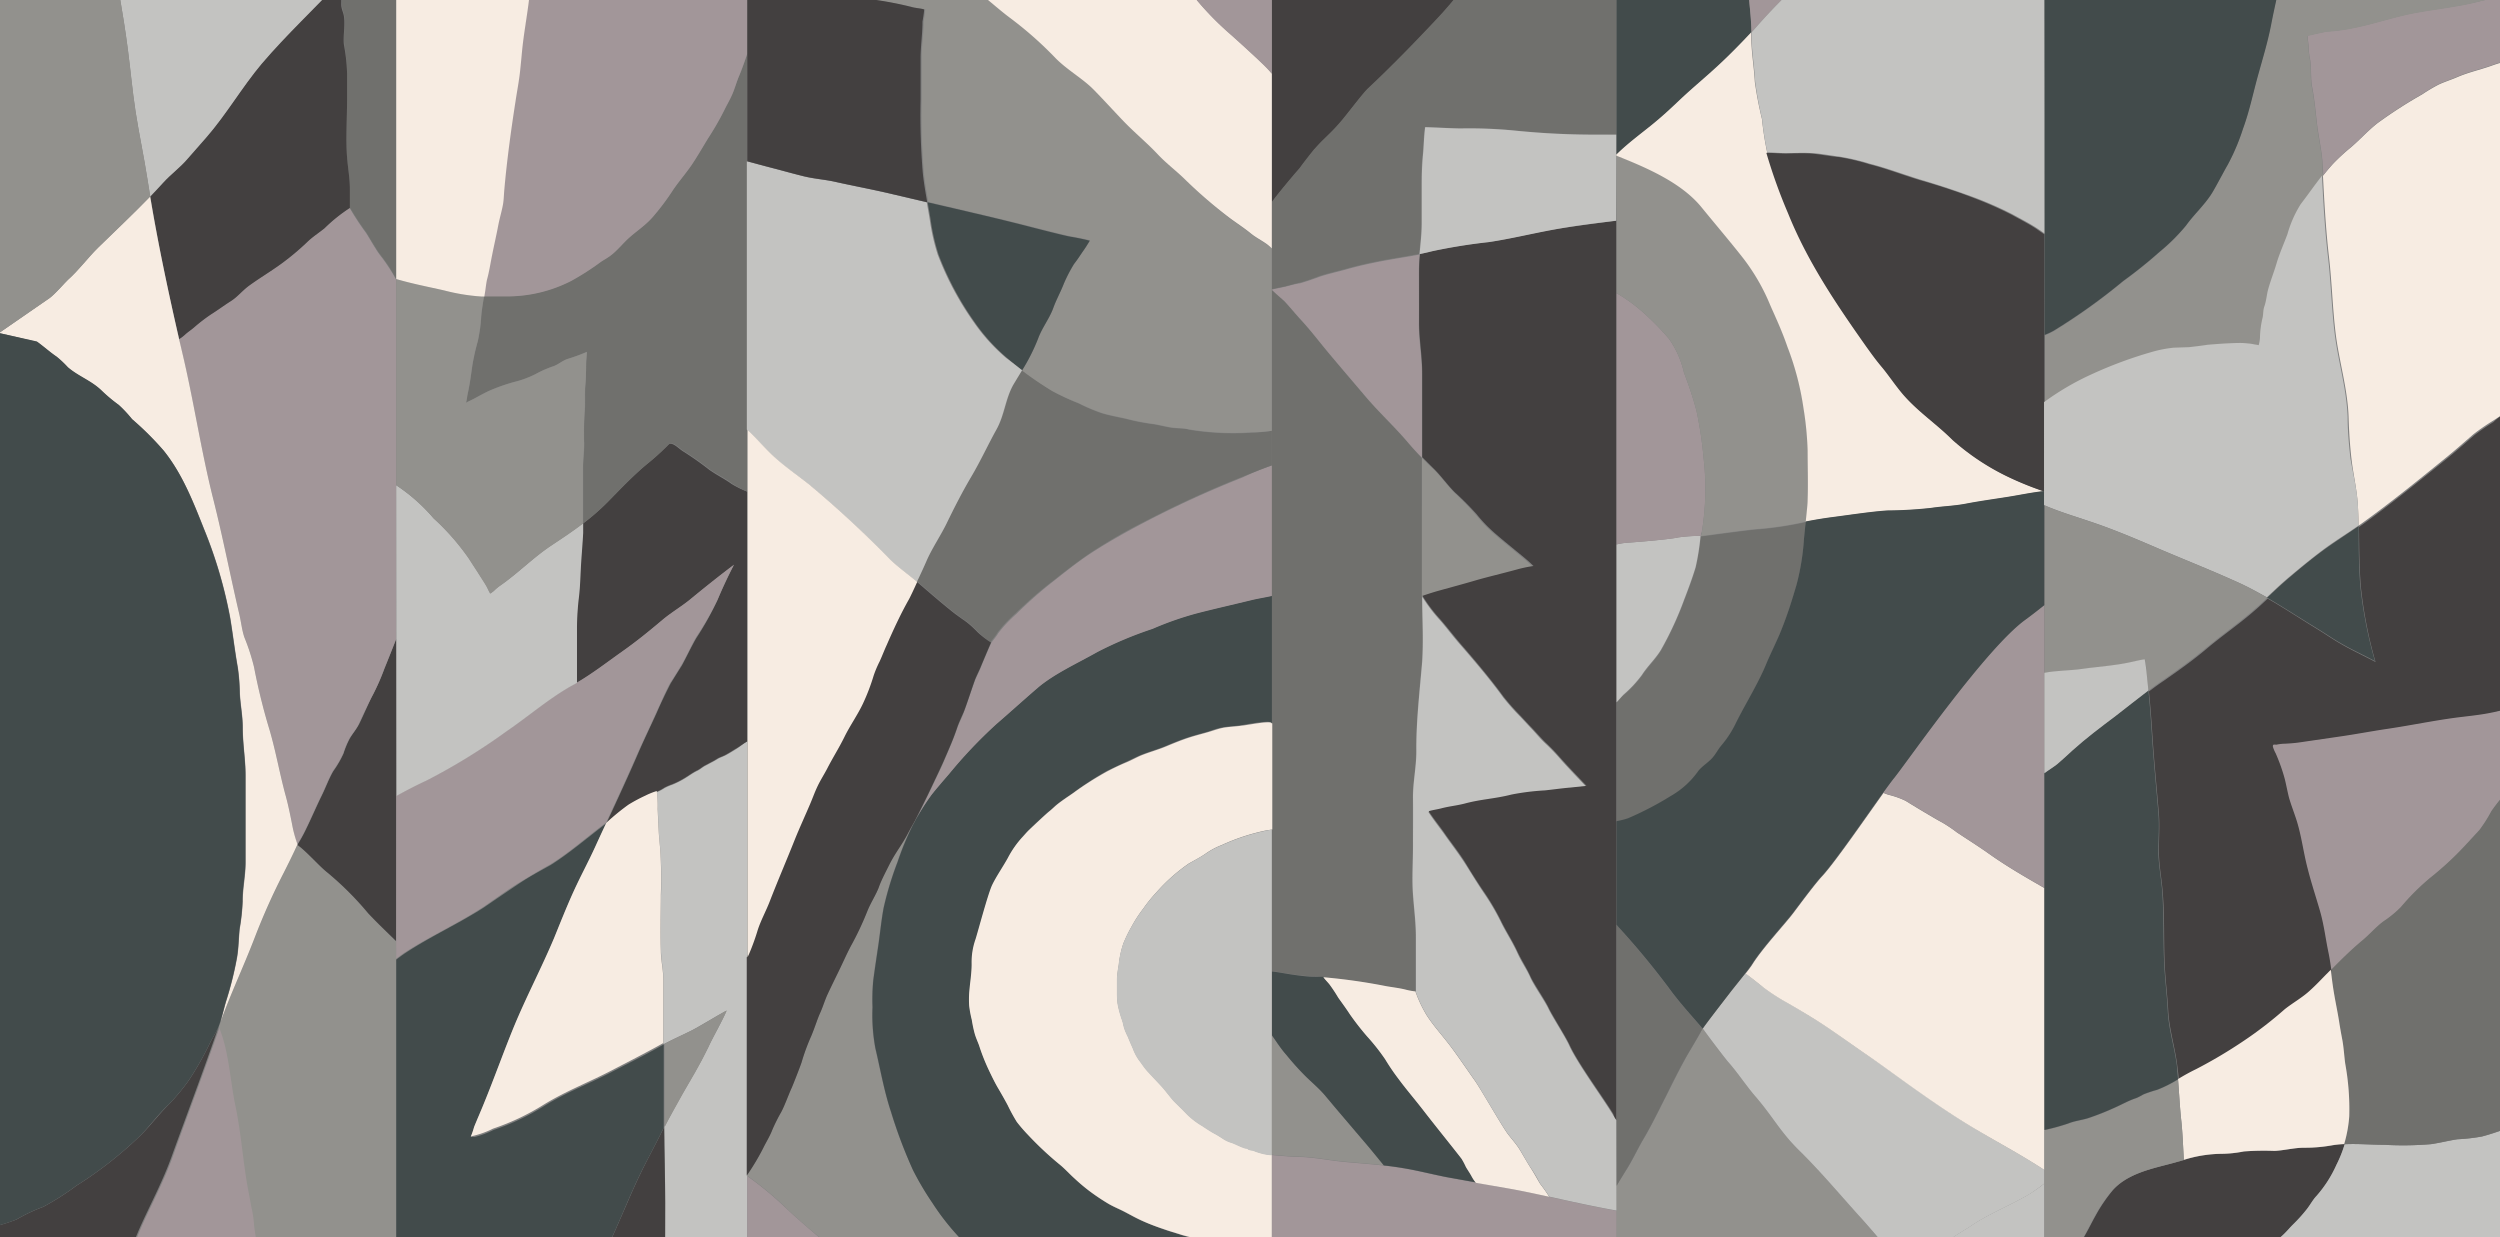 <svg xmlns="http://www.w3.org/2000/svg" xmlns:xlink="http://www.w3.org/1999/xlink" viewBox="0 0 274.96 136.06"><rect x="0" y="0" width="274.96" height="136.06" fill="#808080" stroke="none"/><defs><style>.cls-1{fill:none;}.cls-2{clip-path:url(#clip-path);}.cls-3{fill:#a29699;}.cls-4{fill:#92918d;}.cls-5{fill:#434040;}.cls-6{fill:#70706d;}.cls-7{fill:#c3c3c1;}.cls-8{fill:#f7ece2;}.cls-9{fill:#424b4b;}</style><clipPath id="clip-path"><rect class="cls-1" width="274.96" height="136.06"/></clipPath></defs><g id="レイヤー_2" data-name="レイヤー 2"><g id="design"><g class="cls-2"><path class="cls-3" d="M0,172.44c.43-.78.94-1.53,1.27-2.29.7-1.59,1.56-3,2.25-4.63,1.4-3.23,2.77-6.39,4-9.75,1.53-4.35,3.14-8.73,5-12.9,1.17-2.69,2-5.61,3.18-8.26,1.13-2.47,2.38-4.82,3.31-7.42,1.54-4.32,3.49-9.46,5-13.8l.15-.44h0c1.11,2.6,1.24,5.89,1.83,8.71.54,2.57.76,5.19,1.15,7.77.16,1.08.41,2.23.59,3.3a11.5,11.5,0,0,1,.3,1.92c0,.47.31,2.06.37,2.47h0a9.26,9.26,0,0,0-1,1.75c-.28.75-.58,1.39-.93,2.11s-.85,1.54-1.22,2.44c-.58,1.38-2.87,5.29-3.3,6.1-.52,1-1.15,1.85-1.68,2.81-.66,1.19-3.46,6-4.19,7.27-1.13,1.91-2.18,3.92-3.41,5.75s-2.06,4-3.26,6l-1,1.59H0Z"/><path class="cls-4" d="M28.31,137.13h0c-.06-.41-.35-2-.37-2.47a11.5,11.5,0,0,0-.3-1.92c-.18-1.07-.43-2.22-.59-3.3-.39-2.58-.61-5.2-1.15-7.77-.59-2.82-.72-6.11-1.83-8.71h0c.06-.14.12-.31.18-.5h0c1.21-3.33,2.46-5.9,3.78-9.32a72.11,72.11,0,0,1,3.13-7c.28-.55,1.12-2.27,1.56-3.22,1.13.84,2.4,2.35,3.34,3.08a34.5,34.5,0,0,1,4.45,4.49c1,1.07,2.14,2.14,3.08,3.07h0v41.61a12.29,12.29,0,0,0-1.76-.93c-.52-.21-2.24-1.3-2.72-1.54-1.54-.78-2.35-1.35-3.92-2-.87-.4-2-1.14-2.86-1.56s-1.64-.83-2.53-1.22C29.35,137.65,28.71,137.28,28.31,137.13Z"/><path class="cls-5" d="M43.58,70.27v33.25c-.94-.93-2.08-2-3.08-3.07A34.5,34.5,0,0,0,36.05,96c-.94-.73-2.21-2.24-3.34-3.08v0h0a15.06,15.06,0,0,0,.92-1.65c.61-1.24,1.16-2.54,1.77-3.78.43-.87.79-1.88,1.28-2.7a10.94,10.94,0,0,0,1.11-1.92,9.54,9.54,0,0,1,.68-1.63c.29-.51.7-1,1-1.54S40.68,77,41,76.44a24.67,24.67,0,0,0,1.29-2.91C42.72,72.45,43.15,71.36,43.58,70.27Z"/><path class="cls-3" d="M43.58,30.72V70.27c-.43,1.09-.86,2.18-1.31,3.26A24.67,24.67,0,0,1,41,76.44c-.3.53-1.29,2.64-1.55,3.2s-.66,1-1,1.54a9.54,9.54,0,0,0-.68,1.63,10.94,10.94,0,0,1-1.11,1.92c-.49.82-.85,1.83-1.28,2.7-.61,1.24-1.16,2.54-1.77,3.78a15.06,15.06,0,0,1-.92,1.65A13.58,13.58,0,0,1,32.2,91c-.23-1.18-.46-2.34-.77-3.49-.66-2.4-1.09-4.91-1.78-7.26a67.21,67.21,0,0,1-1.71-6.92,23.14,23.14,0,0,0-1.06-3.27c-.28-.82-.36-1.7-.56-2.55-1-4.22-1.82-8.53-2.88-12.72C22.1,49.51,21.3,44,20,38.64c-.1-.45-.21-.9-.32-1.35a4,4,0,0,0,.67-.51c.28-.26.76-.57,1.07-.86a19.66,19.66,0,0,1,1.77-1.35c.72-.44,1.45-1,2.17-1.45s1.26-1.17,2.09-1.76c1.14-.82,2.19-1.44,3.36-2.28a28.07,28.07,0,0,0,2.93-2.44c.63-.61,1.24-1,1.92-1.53a17.79,17.79,0,0,1,2.79-2.24,29,29,0,0,0,1.81,2.76c.43.67,1.09,1.87,1.57,2.48a19.11,19.11,0,0,1,1.66,2.51l.06.1Z"/><path class="cls-6" d="M37.53-2.23c-.08-1.25-.29-2.44-.29-3.72,0-1.82.1-3.7,0-5.52,0-1-.3-1.9-.33-2.88,0-.32,0-.64,0-1h6.66v46l-.06-.1a19.11,19.11,0,0,0-1.66-2.51c-.48-.61-1.14-1.81-1.57-2.48a29,29,0,0,1-1.81-2.76c0-.7,0-1.24,0-1.94,0-1.3-.22-2.43-.32-3.69-.15-2,0-4.15,0-6.17V8a20.72,20.72,0,0,0-.28-3.06c-.14-1,.11-2.11,0-3.12-.08-.48-.25-.84-.29-1.34s0-1.21,0-1.81C37.55-1.65,37.54-1.95,37.53-2.23Z"/><path class="cls-5" d="M38.48,20.93c0,.7,0,1.24,0,1.94a17.79,17.79,0,0,0-2.79,2.24c-.68.55-1.29.92-1.92,1.53a28.07,28.07,0,0,1-2.93,2.44c-1.17.84-2.22,1.46-3.36,2.28-.83.59-1.29,1.25-2.09,1.76s-1.45,1-2.17,1.45a19.66,19.66,0,0,0-1.77,1.35c-.31.29-.79.6-1.07.86a4,4,0,0,1-.67.51c-1.21-5.19-2.3-10.4-3.18-15.68.48-.5.95-1,1.41-1.51.87-1,1.89-1.69,2.73-2.68l2-2.28C24.86,12.61,26.59,9.6,28.75,7c2.78-3.3,5.89-6.13,8.78-9.26,0,.28,0,.58,0,.87,0,.6,0,1.23,0,1.81s.21.86.29,1.34c.16,1-.09,2.1,0,3.12A20.72,20.72,0,0,1,38.17,8v3.1c0,2-.16,4.16,0,6.17C38.26,18.5,38.49,19.63,38.48,20.93Z"/><path class="cls-7" d="M37.26-11.47c.08,1.82,0,3.7,0,5.52,0,1.28.21,2.47.29,3.72-2.89,3.13-6,6-8.78,9.26-2.16,2.57-3.89,5.58-6.11,8.11l-2,2.28c-.84,1-1.86,1.73-2.73,2.68-.46.51-.93,1-1.41,1.51l-.3-1.86c-.39-2.52-.93-5-1.32-7.52-.35-2.28-.55-4.58-.85-6.86-.52-4-1.29-7.91-1.93-11.89-.47-2.89-1.34-5.87-1.73-8.79H36.92c0,.32,0,.64,0,1C37-13.37,37.22-12.45,37.26-11.47Z"/><path class="cls-8" d="M32.71,92.87h0v0Z"/><path class="cls-8" d="M24.9,110.06a38.07,38.07,0,0,0,1.19-4.79c.17-1,.18-2.09.28-3.1a23.06,23.06,0,0,0,.33-3c0-1.49.33-2.88.32-4.37,0-1,0-2,0-3,0-2.16,0-4.31,0-6.47,0-1.8-.31-3.48-.31-5.3,0-1.34-.26-2.5-.32-3.8a21.86,21.86,0,0,0-.22-2.8c-.33-1.85-.54-3.7-.85-5.54a50,50,0,0,0-2.88-9.74C21.19,55,20,52.05,18,49.56a33.45,33.45,0,0,0-3.49-3.46,13.71,13.71,0,0,0-1.47-1.57A17.28,17.28,0,0,1,11.19,43c-1.14-1.11-2.57-1.56-3.73-2.58a11.25,11.25,0,0,0-1.23-1.16c-.74-.5-1.43-1.13-2.17-1.66L0,36.65v-.1l5.47-3.79c.7-.53,1.62-1.63,2-2,1.21-1.08,2.17-2.41,3.33-3.55,1.91-1.86,3.85-3.69,5.71-5.61.88,5.28,2,10.49,3.18,15.68.11.45.22.9.32,1.35C21.3,44,22.1,49.51,23.44,54.83c1.06,4.19,1.89,8.5,2.88,12.72.2.85.28,1.73.56,2.55a23.14,23.14,0,0,1,1.06,3.27,67.21,67.21,0,0,0,1.71,6.92c.69,2.35,1.12,4.86,1.78,7.26.31,1.15.54,2.31.77,3.49a13.58,13.58,0,0,0,.52,1.82h0c-.44,1-1.28,2.67-1.56,3.22a72.11,72.11,0,0,0-3.13,7c-1.32,3.42-2.57,6-3.78,9.32.07-.23.14-.48.2-.69C24.61,111.14,24.74,110.58,24.9,110.06Z"/><path class="cls-9" d="M24.06,113l.18-.5C24.18,112.64,24.12,112.81,24.06,113Z"/><path class="cls-5" d="M0,134.74c.61-.18,1.35-.42,1.85-.63a17.79,17.79,0,0,1,2.9-1.37,29.38,29.38,0,0,0,3.64-2.32,43.63,43.63,0,0,0,7.15-5.62c1-1,1.95-2.26,3-3.3a23,23,0,0,0,2.25-2.71,35.61,35.61,0,0,0,2.39-4.25c.33-.62.6-1,.85-1.59l-.15.44c-1.49,4.34-3.44,9.48-5,13.8-.93,2.6-2.18,4.95-3.31,7.42-1.22,2.65-2,5.57-3.18,8.26-1.82,4.17-3.43,8.55-5,12.9-1.19,3.36-2.56,6.52-4,9.75-.69,1.59-1.55,3-2.25,4.63-.33.76-.84,1.51-1.27,2.29Z"/><path class="cls-9" d="M0,134.74V36.65l4.06.91c.74.53,1.43,1.16,2.17,1.66a11.25,11.25,0,0,1,1.23,1.16c1.16,1,2.59,1.47,3.73,2.58a17.28,17.28,0,0,0,1.87,1.57,13.71,13.71,0,0,1,1.47,1.57A33.45,33.45,0,0,1,18,49.56c2,2.49,3.17,5.44,4.41,8.59a50,50,0,0,1,2.88,9.74c.31,1.84.52,3.69.85,5.54a21.86,21.86,0,0,1,.22,2.8c.06,1.3.32,2.46.32,3.8,0,1.82.32,3.5.31,5.3,0,2.16,0,4.31,0,6.47,0,1,0,2,0,3,0,1.49-.34,2.88-.32,4.37a23.06,23.06,0,0,1-.33,3c-.1,1-.11,2.1-.28,3.1a38.07,38.07,0,0,1-1.19,4.79c-.16.52-.29,1.08-.46,1.69-.06.21-.13.46-.2.69h0l-.18.5h0c-.25.57-.52,1-.85,1.59a35.61,35.61,0,0,1-2.39,4.25,23,23,0,0,1-2.25,2.71c-1.08,1-2,2.26-3,3.3a43.63,43.63,0,0,1-7.15,5.62,29.38,29.38,0,0,1-3.64,2.32,17.79,17.79,0,0,0-2.9,1.37C1.35,134.32.61,134.56,0,134.74Z"/><path class="cls-4" d="M0,36.55V-15.31H10.4c.39,2.92,1.26,5.9,1.73,8.79.64,4,1.41,7.88,1.93,11.89.3,2.28.5,4.58.85,6.86.39,2.52.93,5,1.32,7.52l.3,1.86c-1.86,1.92-3.8,3.75-5.71,5.61-1.16,1.14-2.12,2.47-3.33,3.55-.4.36-1.32,1.46-2,2Z"/><path class="cls-3" d="M162.3,130.06l-3-.54c-1.31-.24-3.18-.71-4.48-.94-.94-.17-1.79-.29-2.62-.38-1.44-.17-2.82-.26-4.48-.42s-3.4-.54-5.16-.54c-.37,0-1.67-.11-2.66-.2v45.87h22.23c.07-.21.1-.43.2-.7s.66-1.56.81-1.94c.28-.69.64-1.42,1-2.08,1.61-3.08,2.84-6.28,4.41-9.35.26-.5.29-1,.51-1.55s.43-.73.57-1.14c.42-1.21,1.08-2.34,1.51-3.56s1.08-2.14,1.41-3.26,1-2.1,1.29-3.2c.74-2.61,2.33-5,3.23-7.55a6.06,6.06,0,0,1,.75-1.42v-4c-.67-.11-1.36-.24-2.14-.4-1.89-.37-3.61-.76-5.28-1.13s-3.07-.67-4.63-.94Z"/><path class="cls-6" d="M145.55,107.48a64.88,64.88,0,0,1,6.87,1c.74.13,1.5.21,2.22.4a8.27,8.27,0,0,0,1,.18h.05c0-.85,0-1.47,0-2.17,0-1.24,0-2.49,0-3.74,0-1.6-.19-3.16-.32-4.76s0-3.5,0-5.23,0-3.55,0-5.32.38-3.43.37-5.16c0-3.31.36-6.55.64-9.85.19-2.37.08-4.77,0-7.16,0-.45,0-.89,0-1.33V55.57c0-1.74,0-3.48,0-5.22-.55-.56-1.08-1.14-1.6-1.76-1.5-1.75-3.19-3.3-4.68-5.07-1.35-1.59-2.71-3.18-4.05-4.78-1.11-1.34-1.83-2.31-3-3.59-.49-.53-1.27-1.48-1.77-2-.16-.16-.86-.74-1.41-1.28h0v75l.39,0c.6.08,1.2.2,1.8.29.82.12,1.76.21,2.69.25Z"/><path class="cls-4" d="M139.88,113.87V127c1,.09,2.29.21,2.66.2,1.76,0,3.41.37,5.16.54s3,.25,4.48.42c-.55-.67-1.17-1.44-1.7-2.07-.28-.33-3.13-3.69-3.59-4.22s-.84-1-1.27-1.51c-.62-.72-1.43-1.39-2.12-2.08a29.52,29.52,0,0,1-2-2.23C140.92,115.38,140.41,114.62,139.88,113.87Z"/><path class="cls-9" d="M139.88,106.85v7c.53.75,1,1.51,1.64,2.22a29.52,29.52,0,0,0,2,2.23c.69.69,1.5,1.36,2.12,2.08.43.5.84,1,1.27,1.51s3.31,3.89,3.59,4.22c.53.63,1.15,1.4,1.7,2.07.83.09,1.68.21,2.62.38,1.3.23,3.17.7,4.48.94l3,.54c-.18-.24-.34-.5-.48-.73s-.42-.65-.61-1a7.9,7.9,0,0,0-.48-.91c-1.4-1.8-2.84-3.56-4.23-5.36-.88-1.14-1.83-2.24-2.68-3.39a24.15,24.15,0,0,1-1.49-2.19,23.19,23.19,0,0,0-2-2.53,29.84,29.84,0,0,1-1.87-2.4c-.4-.62-.85-1.23-1.28-1.83a17.35,17.35,0,0,0-1-1.51c-.23-.27-.44-.48-.65-.76l-.79,0c-.93,0-1.87-.13-2.69-.25-.6-.09-1.2-.21-1.8-.29Z"/><path class="cls-5" d="M171.43-11.36a19.17,19.17,0,0,1,2.82-2.56c.62-.35,1.38-.52,2-.91a1.22,1.22,0,0,0-.36-.27h-36V22.32l.05-.07c.45-.72,2.49-3.11,3-3.67l.14-.18c.18-.27,1.16-1.53,1.46-1.89a.86.86,0,0,1,.13-.14c.52-.61,1.07-1.12,1.65-1.69a19.89,19.89,0,0,0,1.78-2c.37-.5,1.93-2.49,2.42-2.94,2.57-2.38,5-4.9,7.36-7.42,1.06-1.13,2-2.25,3-3.43a35.72,35.72,0,0,1,3.73-3.53c1.22-1.11,2.13-2.33,3.22-3.52A44.44,44.44,0,0,1,171.43-11.36Z"/><path class="cls-3" d="M141.42,31.52c-.36.09-1.15.23-1.54.34.55.54,1.25,1.12,1.41,1.28.5.53,1.28,1.48,1.77,2,1.17,1.28,1.89,2.25,3,3.59,1.34,1.6,2.7,3.19,4.05,4.78,1.49,1.77,3.18,3.32,4.68,5.07.52.62,1.05,1.2,1.6,1.76q0-4.6,0-9.21c0-1.88-.36-3.71-.34-5.58s0-3.71,0-5.56a19.63,19.63,0,0,1,.1-2c-1.51.3-3,.5-4.55.81s-2.64.58-3.62.86c-.71.2-2.31.57-3,.84-.53.2-1.6.56-2,.66C142.39,31.25,142,31.37,141.42,31.52Z"/><path class="cls-8" d="M145.55,107.48c.21.28.42.49.65.76a17.35,17.35,0,0,1,1,1.51c.43.6.88,1.21,1.28,1.83a29.84,29.84,0,0,0,1.87,2.4,23.19,23.19,0,0,1,2,2.53,24.15,24.15,0,0,0,1.49,2.19c.85,1.15,1.8,2.25,2.68,3.39,1.39,1.8,2.83,3.56,4.23,5.36a7.9,7.9,0,0,1,.48.91c.19.32.42.64.61,1s.3.49.48.73l3.44.6c1.56.27,3.07.6,4.63.94a16.63,16.63,0,0,0-1-1.42c-.34-.56-.65-1.15-1-1.69s-.8-1.33-1.2-2-.91-1.21-1.37-1.82c-.73-1-3-5-3.63-5.87-.86-1.21-1.67-2.42-2.56-3.62s-1.94-2.33-2.72-3.54a14,14,0,0,1-1.24-2.63,8.27,8.27,0,0,1-1-.18c-.72-.19-1.48-.27-2.22-.4A64.88,64.88,0,0,0,145.55,107.48Z"/><path class="cls-4" d="M156.39,50.35c0,1.74,0,3.48,0,5.22V64.3c0,.44,0,.88,0,1.33h0c.74-.26,1.34-.45,2-.62,1.07-.3,2.43-.66,3.89-1.09,1.24-.36,2.9-.75,4.47-1.18a15.24,15.24,0,0,1,1.85-.39c-.52-.5-1.23-1.1-1.76-1.53-.92-.76-1.71-1.39-2.61-2.18a15.91,15.91,0,0,1-1.9-2A33.26,33.26,0,0,0,160,54.23c-.85-.84-1.52-1.83-2.37-2.65Q157,51,156.39,50.35Z"/><path class="cls-6" d="M177.79,14.81V-15.1h-1.92a1.22,1.22,0,0,1,.36.27c-.6.39-1.36.56-2,.91a19.17,19.17,0,0,0-2.82,2.56,44.44,44.44,0,0,0-3.64,3.17c-1.09,1.19-2,2.41-3.22,3.52a35.72,35.72,0,0,0-3.73,3.53c-1,1.18-1.91,2.3-3,3.43-2.37,2.52-4.79,5-7.36,7.42-.49.45-2,2.44-2.42,2.94a19.89,19.89,0,0,1-1.78,2c-.58.57-1.13,1.08-1.65,1.69a.86.86,0,0,0-.13.14c-.3.36-1.28,1.62-1.46,1.89l-.14.18c-.51.56-2.55,3-3,3.67l-.05.07v9.54h0c.39-.11,1.18-.25,1.54-.34.59-.15,1-.27,1.55-.39.43-.1,1.5-.46,2-.66.68-.27,2.28-.64,3-.84,1-.28,2-.54,3.62-.86s3-.51,4.55-.81c.1-1.13.24-2.24.24-3.38,0-1.37,0-2.73,0-4.09s0-2.13.13-3.39c.11-1.1.1-2,.25-3.1.9,0,3.07.14,3.92.14a51.55,51.55,0,0,1,6,.24,86.66,86.66,0,0,0,9.27.44Z"/><path class="cls-7" d="M177.79,123.21c-.14-.19-.26-.38-.38-.58-1.09-1.81-3.89-5.62-4.8-7.59-.44-1-1.86-3.16-2.31-4.1s-1.58-2.5-2-3.45-1-1.73-1.44-2.74c-.59-1.27-1.2-2.14-1.81-3.39a25.65,25.65,0,0,0-1.86-3.16c-.74-1.09-1.28-2-2-3.13s-1.66-2.35-2.28-3.24c-.33-.47-1.23-1.63-1.81-2.51.36-.12,1-.21,1.37-.31.91-.24,1.63-.29,2.55-.52,1.89-.47,3.29-.48,5.18-1a26.58,26.58,0,0,1,3.69-.46c.8-.08,1.91-.24,2.79-.31l1.78-.19c-1.09-1.15-2.09-2.17-3.08-3.31a20.81,20.81,0,0,0-1.47-1.5c-.6-.57-1-1.09-1.57-1.68-.34-.36-.92-1-1.26-1.34a26.26,26.26,0,0,1-1.76-2c-1.44-2-3.32-4.19-4.58-5.64-1-1.13-1.71-2.12-2.45-2.94a16.93,16.93,0,0,1-1.87-2.49h0c0,2.39.15,4.79,0,7.16-.28,3.3-.67,6.54-.64,9.85,0,1.73-.39,3.43-.37,5.16s0,3.55,0,5.32-.12,3.5,0,5.23.33,3.16.32,4.76c0,1.25,0,2.5,0,3.74,0,.7,0,1.32,0,2.17h-.05a14,14,0,0,0,1.24,2.63c.78,1.21,1.84,2.36,2.72,3.54s1.7,2.41,2.56,3.62c.6.86,2.9,4.89,3.63,5.87.46.61,1,1.19,1.37,1.82s.76,1.35,1.2,2,.69,1.13,1,1.69a16.63,16.63,0,0,1,1,1.42c1.67.37,3.39.76,5.28,1.13.78.16,1.47.29,2.14.4Z"/><path class="cls-5" d="M177.79,123.21V24.26c-2.36.32-4.71.61-7,1s-4.64,1-7,1.35a62.38,62.38,0,0,0-6.22,1c-.46.12-.92.22-1.39.32a19.63,19.63,0,0,0-.1,2c0,1.85,0,3.7,0,5.56s.35,3.7.34,5.58q0,4.61,0,9.21.6.61,1.23,1.23c.85.82,1.52,1.81,2.37,2.65a33.26,33.26,0,0,1,2.37,2.38,15.91,15.91,0,0,0,1.9,2c.9.79,1.69,1.42,2.61,2.18.53.43,1.24,1,1.76,1.53a15.24,15.24,0,0,0-1.85.39c-1.57.43-3.23.82-4.47,1.18-1.46.43-2.82.79-3.89,1.09-.63.17-1.23.36-2,.62a16.93,16.93,0,0,0,1.87,2.49c.74.82,1.47,1.81,2.45,2.94,1.26,1.45,3.14,3.66,4.58,5.64a26.26,26.26,0,0,0,1.76,2c.34.35.92,1,1.26,1.34.57.59,1,1.11,1.57,1.68a20.81,20.81,0,0,1,1.47,1.5c1,1.14,2,2.16,3.08,3.31l-1.78.19c-.88.07-2,.23-2.79.31a26.58,26.58,0,0,0-3.69.46c-1.89.48-3.29.49-5.18,1-.92.23-1.64.28-2.55.52-.37.1-1,.19-1.37.31.58.88,1.48,2,1.81,2.51.62.89,1.61,2.14,2.28,3.24s1.23,2,2,3.13a25.65,25.65,0,0,1,1.86,3.16c.61,1.25,1.22,2.12,1.81,3.39.47,1,1.06,1.89,1.44,2.74s1.55,2.51,2,3.45,1.87,3.15,2.31,4.1c.91,2,3.71,5.78,4.8,7.59C177.53,122.83,177.65,123,177.79,123.21Z"/><path class="cls-7" d="M177.79,14.81h-1.85a86.66,86.66,0,0,1-9.27-.44,51.55,51.55,0,0,0-6-.24c-.85,0-3-.12-3.92-.14-.15,1.1-.14,2-.25,3.1-.11,1.26-.13,2.17-.13,3.39s0,2.72,0,4.09c0,1.14-.14,2.25-.24,3.38.47-.1.93-.2,1.39-.32a62.38,62.38,0,0,1,6.22-1c2.33-.35,4.65-.91,7-1.35s4.69-.72,7-1Z"/><path class="cls-4" d="M177.79,130.44v10c.54,0,1.14,0,1.66-.07a7.79,7.79,0,0,0,1-.3,22.52,22.52,0,0,1,3.1-.21c1.12-.07,2.07-.37,3.17-.47.7-.06,3.26-.36,3.88-.45s2.91-.43,3.39-.52,1.07,0,1.63-.13c.37-.06,2.11-.09,3.45-.17,1-.06,2,0,3.25-.15-.19,1.48-.21,3-.53,4.39a16.49,16.49,0,0,0-.29,3.83,27.12,27.12,0,0,0,4.91-3.44c1.07-1,2.22-1.89,3.35-2.81l-.17-.21c-1.76-2.1-3.51-4.21-5.34-6.25-2.07-2.31-4.13-4.75-6.34-6.92s-2.85-3.64-4.8-5.92c-1-1.14-2-2.67-3-3.8-.26-.28-2.13-2.68-2.83-3.72-.59,1.09-1.15,2-1.8,3.13-1,1.8-2.05,4-2.44,4.73-.73,1.45-1.45,2.91-2.27,4.3-.67,1.13-1.16,2.26-1.94,3.48C178.44,129.35,178.1,129.9,177.79,130.44Z"/><path class="cls-6" d="M177.79,101.7v28.74c.31-.54.65-1.09,1-1.67.78-1.22,1.27-2.35,1.94-3.48.82-1.39,1.54-2.85,2.27-4.3.39-.75,1.42-2.93,2.44-4.73.65-1.14,1.21-2,1.8-3.13-.95-1.14-2-2.25-3.31-3.93a85.59,85.59,0,0,0-5.8-7.08Q178,101.91,177.79,101.7Z"/><path class="cls-6" d="M177.79,77.25V90.38a7.73,7.73,0,0,0,1.28-.32,35.32,35.32,0,0,0,4.73-2.47,9.38,9.38,0,0,0,3-2.75c.42-.51,1-.89,1.49-1.37s.63-.92,1-1.38a11.18,11.18,0,0,0,1.55-2.34c1.09-2.23,2.47-4.36,3.42-6.67.4-1,1.2-2.58,1.6-3.58.84-2.11,1.31-3.71,1.72-5.08a26,26,0,0,0,.82-5c.06-.67.13-1.38.21-2a37.29,37.29,0,0,1-5.19.8c-1.11.07-5.29.66-6.29.78h-.07a26.32,26.32,0,0,1-.54,3.43c-.36,1.19-.8,2.38-1.25,3.54a36.94,36.94,0,0,1-2.57,5.57c-.6,1-1.45,1.79-2.09,2.75a13.12,13.12,0,0,1-2,2.15C178.31,76.66,178.06,77,177.79,77.25Z"/><path class="cls-7" d="M177.79,59.88V77.25c.27-.29.52-.59.79-.87a13.12,13.12,0,0,0,2-2.15c.64-1,1.49-1.76,2.09-2.75a36.94,36.94,0,0,0,2.57-5.57c.45-1.16.89-2.35,1.25-3.54a26.32,26.32,0,0,0,.54-3.43,17.17,17.17,0,0,0-2.49.17c-.81.2-4.58.52-5.6.58A7.29,7.29,0,0,0,177.79,59.88Z"/><path class="cls-3" d="M177.79,32.24V59.88a7.29,7.29,0,0,1,1.2-.19c1-.06,4.79-.38,5.6-.58a17.17,17.17,0,0,1,2.49-.17c0-.14,0-.28.09-.42a29.33,29.33,0,0,0,.2-8.1,43.36,43.36,0,0,0-.79-5.26A39.83,39.83,0,0,0,185.21,41a10.37,10.37,0,0,0-1.65-3.73,28.33,28.33,0,0,0-3.43-3.41A18.61,18.61,0,0,0,177.79,32.24Z"/><path class="cls-4" d="M177.79,17.08V32.24a18.61,18.61,0,0,1,2.34,1.61,28.33,28.33,0,0,1,3.43,3.41A10.37,10.37,0,0,1,185.21,41a39.83,39.83,0,0,1,1.37,4.17,43.36,43.36,0,0,1,.79,5.26,29.33,29.33,0,0,1-.2,8.1c0,.14-.06.28-.09.42h.07c1-.12,5.18-.71,6.29-.78a37.29,37.29,0,0,0,5.19-.8c.1-1,.2-1.93.21-2.41,0-1.81,0-3.62,0-5.44a35.49,35.49,0,0,0-.46-4.67,31,31,0,0,0-1.78-6.77c-.58-1.71-1.35-3.34-1.88-4.55a22.32,22.32,0,0,0-3.11-5.33c-1.47-1.82-3-3.6-4.44-5.42C185,20.09,181.22,18.44,177.79,17.08Z"/><path class="cls-9" d="M177.79-15.1V17l.16-.15c1.11-1,2.32-2,3.6-3s2.14-1.84,3.28-2.92c1.42-1.34,2.82-2.47,4.25-3.81,1.2-1.11,2.43-2.37,3.55-3.57,0-2.2-.45-4.32-.42-6.5,0-4-.17-8.1-.05-12.14Z"/><path class="cls-3" d="M192.16-15.1c-.12,4,.09,8.12.05,12.14,0,2.18.38,4.3.42,6.5.12-.13.24-.25.35-.38a65.84,65.84,0,0,1,5.24-5.33c2-1.75,5.19-4.39,7.37-6A89.43,89.43,0,0,0,213.08-15l.1-.09Z"/><path class="cls-8" d="M194.37,16.81a.06.06,0,0,0,0,0,33.09,33.09,0,0,1-.58-3.7A40.14,40.14,0,0,1,193,9c-.09-1.7-.4-3.34-.39-5.05v-.4c-1.12,1.2-2.35,2.46-3.55,3.57-1.43,1.34-2.83,2.47-4.25,3.81-1.14,1.08-2.06,1.94-3.28,2.92s-2.49,1.92-3.6,3l-.16.15v.12c3.43,1.36,7.19,3,9.37,5.68,1.48,1.82,3,3.6,4.44,5.42a22.32,22.32,0,0,1,3.11,5.33c.53,1.21,1.3,2.84,1.88,4.55a31,31,0,0,1,1.78,6.77,35.49,35.49,0,0,1,.46,4.67c0,1.82.06,3.63,0,5.44,0,.48-.11,1.39-.21,2.41.88-.17,1.84-.34,3-.49,1.69-.22,4.29-.62,6-.72a47.5,47.5,0,0,0,4.77-.28c1.32-.2,2.58-.23,3.9-.48s3.18-.51,4.57-.74,2.55-.48,4-.64a34.87,34.87,0,0,1-4-1.63,26.18,26.18,0,0,1-6-4c-1.73-1.73-3.66-3-5.28-4.82-.89-1-1.79-2.37-2.54-3.25-.6-.71-1.16-1.49-1.69-2.23-3.31-4.69-6.44-9.32-8.58-14.63A58.71,58.71,0,0,1,194.37,16.81Z"/><path class="cls-7" d="M224.85,155.91V130.16a16.85,16.85,0,0,1-1.72,1.21c-2.18,1.28-4.52,2.16-6.62,3.63a48.17,48.17,0,0,0-4.87,3.34c-.62.55-1.25,1.08-1.9,1.61a95.82,95.82,0,0,0,6.65,7.17,34.86,34.86,0,0,1,2.9,2.93,31.76,31.76,0,0,0,2.66,3.14C222.9,154.12,223.9,155,224.85,155.91Z"/><path class="cls-7" d="M224.85,130.16v-1.48c-2.68-1.76-5.54-3.25-8.27-4.93-4.14-2.55-8.05-5.58-10.93-7.53-1.5-1-3.88-2.74-5.12-3.54s-2.84-1.76-3.92-2.38a23.19,23.19,0,0,1-2.63-1.69c-.55-.42-1.36-1.07-2-1.56l-1.5,1.88c-1.24,1.57-2.64,3.41-3.19,4.2.7,1,2.57,3.44,2.83,3.72,1,1.13,2,2.66,3,3.8,1.95,2.28,2.66,3.82,4.8,5.92s4.27,4.61,6.34,6.92c1.83,2,3.58,4.15,5.34,6.25l.17.21c.65-.53,1.28-1.06,1.9-1.61a48.17,48.17,0,0,1,4.87-3.34c2.1-1.47,4.44-2.35,6.62-3.63A16.85,16.85,0,0,0,224.85,130.16Z"/><path class="cls-8" d="M224.85,128.68v-31l-.39-.23c-2-1.15-3.85-2.23-5.71-3.55-1.14-.81-2.34-1.56-3.51-2.34a16.18,16.18,0,0,0-1.64-1.1c-.5-.24-3.17-1.84-4-2.37a9.39,9.39,0,0,0-1.85-.66,4.19,4.19,0,0,1-.59-.22c-2,2.8-5.4,7.73-6.75,9.17-.83.9-2.23,2.8-3.18,4.06s-3.36,3.82-4.5,5.64c-.13.21-.39.56-.74,1,.67.49,1.48,1.14,2,1.56a23.19,23.19,0,0,0,2.63,1.69c1.08.62,2.64,1.54,3.92,2.38s3.62,2.52,5.12,3.54c2.88,2,6.79,5,10.93,7.53C219.31,125.43,222.17,126.92,224.85,128.68Z"/><path class="cls-3" d="M224.85,97.64V66.55c-.68.54-1.35,1.07-2.06,1.58-4.34,3.12-13,15.56-14.45,17.41-.28.34-.7.92-1.22,1.63a4.19,4.19,0,0,0,.59.22,9.39,9.39,0,0,1,1.85.66c.87.53,3.54,2.13,4,2.37a16.18,16.18,0,0,1,1.64,1.1c1.17.78,2.37,1.53,3.51,2.34,1.86,1.32,3.72,2.4,5.71,3.55Z"/><path class="cls-9" d="M224.85,66.55V54h0c-1.45.16-2.61.42-4,.64s-3.18.47-4.57.74-2.58.28-3.9.48a47.5,47.5,0,0,1-4.77.28c-1.68.1-4.28.5-6,.72-1.16.15-2.12.32-3,.49-.08.67-.15,1.38-.21,2a26,26,0,0,1-.82,5c-.41,1.37-.88,3-1.72,5.08-.4,1-1.2,2.61-1.6,3.58-.95,2.31-2.33,4.44-3.42,6.67a11.18,11.18,0,0,1-1.55,2.34c-.37.46-.6.94-1,1.38s-1.07.86-1.49,1.37a9.38,9.38,0,0,1-3,2.75,35.32,35.32,0,0,1-4.73,2.47,7.73,7.73,0,0,1-1.28.32V101.7q.17.21.36.42a85.59,85.59,0,0,1,5.8,7.08c1.3,1.68,2.36,2.79,3.31,3.93.55-.79,2-2.63,3.19-4.2l1.5-1.88c.35-.45.61-.8.74-1,1.14-1.82,3.65-4.52,4.5-5.64s2.35-3.16,3.18-4.06c1.35-1.44,4.74-6.37,6.75-9.17.52-.71.94-1.29,1.22-1.63,1.49-1.85,10.11-14.29,14.45-17.41C223.5,67.62,224.17,67.09,224.85,66.55Z"/><polygon class="cls-5" points="224.85 54.01 224.85 54 224.84 54.01 224.85 54.01"/><path class="cls-5" d="M224.85,54V25.78l-.81-.56c-.79-.54-1.89-1.1-2.79-1.6a40.6,40.6,0,0,0-4-1.78c-1.62-.63-3.75-1.36-6-2-1.81-.54-3.8-1.31-5.67-1.78a24,24,0,0,0-3.42-.8c-.41,0-2.34-.34-3-.38-1-.05-1.94,0-2.89,0-.61,0-1.31-.07-2-.07a58.71,58.71,0,0,0,2.39,6.66c2.14,5.31,5.27,9.94,8.58,14.63.53.74,1.09,1.52,1.69,2.23.75.88,1.65,2.26,2.54,3.25,1.62,1.81,3.55,3.09,5.28,4.82a26.18,26.18,0,0,0,6,4,34.87,34.87,0,0,0,4,1.63Z"/><path class="cls-7" d="M224.85-15.1H213.18l-.1.09a89.43,89.43,0,0,1-7.49,6.83c-2.18,1.62-5.34,4.26-7.37,6A65.84,65.84,0,0,0,193,3.16c-.11.13-.23.25-.35.38v.4c0,1.71.3,3.35.39,5.05a40.14,40.14,0,0,0,.76,4.08,33.09,33.09,0,0,0,.58,3.7.06.06,0,0,1,0,0c.67,0,1.37.07,2,.07,1,0,1.94-.06,2.89,0,.64,0,2.57.34,3,.38a24,24,0,0,1,3.42.8c1.87.47,3.86,1.24,5.67,1.78,2.21.65,4.34,1.38,6,2a40.6,40.6,0,0,1,4,1.78c.9.5,2,1.06,2.79,1.6l.81.56Z"/><path class="cls-7" d="M82.19,81.54v91.37H71.9c0-1.23-.16-2.44-.16-3.68,0-1.77.18-3.5.16-5.27,0-2.38.2-4.78.32-7.16s.28-4.88.47-7.32c.45-5.69.47-11.44.47-17.16,0-2.78-.06-5.55-.11-8.33.57-1.12,1.39-2.57,1.94-3.56.88-1.58,1.93-3.22,2.91-5.28.47-1,1.62-3,2-4-1.19.64-3.12,1.83-3.93,2.23-1,.5-2,.94-3,1.47v-3c0-1.36,0-2.72,0-4.08,0-1-.22-2-.27-3.08-.11-2.05,0-4.13,0-6.18a48.1,48.1,0,0,0-.09-5.24c-.16-1.41-.19-2.73-.26-4.14a12,12,0,0,0-.1-2,4.87,4.87,0,0,0,.84-.45,5.87,5.87,0,0,1,.86-.37,9.48,9.48,0,0,0,1.35-.68c.47-.28.91-.62,1.4-.85.27-.13.52-.35.79-.51l.66-.35a8.62,8.62,0,0,0,.78-.44c.27-.16.57-.25.85-.39s.84-.48,1.25-.74S81.79,81.76,82.19,81.54Z"/><path class="cls-5" d="M71.74,169.23c0,1.24.13,2.45.16,3.68H47.3c.16-.33.32-.65.49-1,2-3.9,4.31-7.58,6.42-11.38l3.33-6c1.12-2,3.12-5.77,4.29-7.73,1.7-2.85,2.76-5.45,4.65-9,1.35-2.53,2.6-6,4.24-9.29.59-1.2,1.62-3.09,2.14-4.18.06-.12.13-.25.19-.38,0,2.78.11,5.55.11,8.33,0,5.72,0,11.47-.47,17.16-.19,2.44-.36,4.87-.47,7.32s-.33,4.78-.32,7.16C71.92,165.73,71.74,167.46,71.74,169.23Z"/><path class="cls-9" d="M47.79,171.93c-.17.33-.33.65-.49,1H43.58V105.54c.34-.25.68-.51,1-.72,2.82-1.86,5.79-3.19,8.62-5,1.27-.87,2.54-1.74,3.81-2.59s2.35-1.42,3.54-2.08c2-1.26,3.93-2.91,5.89-4.41l.24-.19c-.42.89-.83,1.78-1.24,2.68-.75,1.64-1.6,3.2-2.35,4.85s-1.46,3.44-2.16,5.16c-1.37,3.33-3,6.41-4.41,9.73-1.14,2.78-2.16,5.66-3.3,8.44-.35.87-.73,1.72-1.08,2.59a8.09,8.09,0,0,1-.36,1.05,2.94,2.94,0,0,1,.42,0,10.09,10.09,0,0,0,2.08-.77,26,26,0,0,0,5.56-2.63c2.42-1.51,5-2.47,7.46-3.76,1.82-.95,3.62-1.84,5.42-2.86l.28-.16v4.28c0,1.63,0,3.25,0,4.88-.06.13-.13.26-.19.38-.52,1.09-1.55,3-2.14,4.18-1.64,3.3-2.89,6.76-4.24,9.29-1.89,3.54-3,6.14-4.65,9-1.17,2-3.17,5.7-4.29,7.73l-3.33,6C52.1,164.35,49.82,168,47.79,171.93Z"/><path class="cls-5" d="M82.19,54.07V81.54c-.4.22-.78.52-1.17.75s-.83.52-1.25.74-.58.23-.85.39a8.62,8.62,0,0,1-.78.44l-.66.35c-.27.16-.52.38-.79.51-.49.23-.93.57-1.4.85a9.48,9.48,0,0,1-1.35.68,5.87,5.87,0,0,0-.86.37,4.87,4.87,0,0,1-.84.45v0a8.33,8.33,0,0,0-1.24.5,17.8,17.8,0,0,0-1.87,1,26,26,0,0,0-2.44,2c1.2-2.59,2.4-5.17,3.54-7.81.64-1.47,1.33-2.9,2-4.36.47-1.11,1-2.18,1.52-3.21.42-.68.84-1.36,1.25-2,.54-1,1-2,1.58-3A32.43,32.43,0,0,0,78.91,66c.56-1.33,1.16-2.62,1.81-3.86-1.56,1.18-3.11,2.41-4.64,3.67-1,.88-2.18,1.52-3.23,2.4-1.45,1.21-2.92,2.42-4.43,3.48s-3.27,2.45-5,3.43c0-.44,0-.87,0-1.31,0-1.6,0-3.19,0-4.79a29.18,29.18,0,0,1,.18-3.24c.15-1.22.17-2.45.24-3.69s.17-2.27.23-3.41c0-.35,0-.71,0-1.07a25.06,25.06,0,0,0,2.74-2.39c1.39-1.42,2.77-2.87,4.25-4.11a28.16,28.16,0,0,0,2.24-2c.21-.21.27-.34.52-.3.44.07.92.6,1.32.84a34.15,34.15,0,0,1,2.84,2c.82.59,1.68,1,2.49,1.58A10.13,10.13,0,0,0,82.19,54.07Z"/><path class="cls-6" d="M82.19,5.9V54.07a10.13,10.13,0,0,1-1.65-.88c-.81-.62-1.67-1-2.49-1.58a34.15,34.15,0,0,0-2.84-2c-.4-.24-.88-.77-1.32-.84-.25,0-.31.09-.52.3a28.16,28.16,0,0,1-2.24,2c-1.48,1.24-2.86,2.69-4.25,4.11a25.06,25.06,0,0,1-2.74,2.39c0-.81,0-1.62,0-2.43,0-1.26,0-2.51,0-3.76,0-.88.13-1.73.12-2.61a34.26,34.26,0,0,1,.06-3.51c.08-.95,0-1.9.07-2.86s.05-1.66.09-2.49c0-.29.06-.89.08-1.22a20.65,20.65,0,0,1-2.07.76c-.56.17-1,.61-1.59.81a12.26,12.26,0,0,0-2,.88,10.8,10.8,0,0,1-2.3.85,20.48,20.48,0,0,0-2.83,1c-.43.2-1,.5-1.42.74s-.66.32-1.08.55a5,5,0,0,0,.11-.57c0-.12.06-.38.13-.69.18-.87.3-1.74.42-2.63a24.38,24.38,0,0,1,.63-2.87,16.94,16.94,0,0,0,.38-2.77c.07-.72.19-1.46.31-2.17.93,0,1.86,0,2.8,0a15.51,15.51,0,0,0,6.82-1.74,29.08,29.08,0,0,0,3.24-2.08c.44-.3.91-.55,1.33-.9s1-1,1.52-1.51c.93-.9,1.93-1.48,2.82-2.48a26.21,26.21,0,0,0,2.26-3c.66-1,1.42-1.83,2.08-2.82s1.17-1.89,1.75-2.84a31.69,31.69,0,0,0,1.8-3.12c.28-.58.59-1.11.86-1.7S81,9,81.29,8.36,81.91,6.74,82.19,5.9Z"/><path class="cls-3" d="M59-7.8l.69-7.31H82.19v21c-.28.84-.58,1.68-.9,2.46s-.49,1.44-.78,2.09-.58,1.12-.86,1.7a31.69,31.69,0,0,1-1.8,3.12c-.58.95-1.14,1.93-1.75,2.84S74.68,19.93,74,20.93a26.21,26.21,0,0,1-2.26,3c-.89,1-1.89,1.58-2.82,2.48-.51.5-1,1.07-1.52,1.51s-.89.6-1.33.9a29.08,29.08,0,0,1-3.24,2.08A15.51,15.51,0,0,1,56,32.6c-.94,0-1.87,0-2.8,0l.09-.55c0-.15.12-1,.22-1.37.23-.84.36-1.73.54-2.61.22-1.12.48-2.22.69-3.35.15-.76.37-1.48.51-2.24.1-.58.1-1.18.16-1.77.29-3.21.73-6.43,1.22-9.58.17-1.15.39-2.23.51-3.4.08-.75.15-1.5.22-2.25.17-1.67.48-3.28.68-4.94s.35-3.24.51-4.85C58.7-5.49,58.82-6.62,59-7.8Z"/><path class="cls-4" d="M79.94,111.13c-.42,1-1.57,3-2,4-1,2.06-2,3.7-2.91,5.28-.55,1-1.37,2.44-1.94,3.56,0-1.63,0-3.25,0-4.88v-4.28c1-.53,2-1,3-1.47C76.82,113,78.75,111.77,79.94,111.13Z"/><path class="cls-8" d="M51.78,125a8.09,8.09,0,0,0,.36-1.05c.35-.87.73-1.72,1.08-2.59,1.14-2.78,2.16-5.66,3.3-8.44,1.37-3.32,3-6.4,4.41-9.73.7-1.72,1.39-3.47,2.16-5.16s1.6-3.21,2.35-4.85c.41-.9.82-1.79,1.24-2.68a26,26,0,0,1,2.44-2,17.8,17.8,0,0,1,1.87-1,8.33,8.33,0,0,1,1.24-.5v0a12,12,0,0,1,.1,2c.07,1.41.1,2.73.26,4.14a48.1,48.1,0,0,1,.09,5.24c0,2-.08,4.13,0,6.18,0,1,.25,2,.27,3.08,0,1.36,0,2.72,0,4.08v3l-.28.16c-1.8,1-3.6,1.91-5.42,2.86-2.47,1.29-5,2.25-7.46,3.76a26,26,0,0,1-5.56,2.63,10.09,10.09,0,0,1-2.08.77A2.94,2.94,0,0,0,51.78,125Z"/><path class="cls-3" d="M43.58,87.52c1.09-.61,2.18-1.17,3.32-1.7a67.71,67.71,0,0,0,8.76-5.39c2.48-1.69,4.82-3.74,7.4-5.14a3.47,3.47,0,0,0,.37-.21c1.72-1,3.33-2.25,5-3.43s3-2.27,4.43-3.48c1.05-.88,2.18-1.52,3.23-2.4,1.53-1.26,3.08-2.49,4.64-3.67-.65,1.24-1.25,2.53-1.81,3.86a32.43,32.43,0,0,1-2.36,4.12c-.57,1-1,2-1.58,3-.41.69-.83,1.37-1.25,2-.55,1-1,2.1-1.52,3.21-.65,1.46-1.34,2.89-2,4.36-1.14,2.64-2.34,5.22-3.54,7.81l-.24.19c-2,1.5-3.85,3.15-5.89,4.41-1.19.66-2.37,1.36-3.54,2.08s-2.54,1.72-3.81,2.59c-2.83,1.85-5.8,3.18-8.62,5-.32.21-.66.47-1,.72Z"/><path class="cls-7" d="M43.58,53.37A19.57,19.57,0,0,1,47.68,57a26.58,26.58,0,0,1,3.92,4.43c.4.64.77,1.18,1.17,1.82.22.35.54.83.75,1.2.12.22.24.51.41.8a3.46,3.46,0,0,0,.4-.29,5.09,5.09,0,0,1,.72-.6c1.9-1.3,3.61-3.06,5.52-4.34,1.22-.81,2.41-1.6,3.57-2.48,0,.36,0,.72,0,1.07-.06,1.14-.16,2.28-.23,3.41s-.09,2.47-.24,3.69A29.18,29.18,0,0,0,63.46,69c0,1.6,0,3.19,0,4.79,0,.44,0,.87,0,1.31a3.47,3.47,0,0,1-.37.21c-2.58,1.4-4.92,3.45-7.4,5.14a67.71,67.71,0,0,1-8.76,5.39c-1.14.53-2.23,1.09-3.32,1.7Z"/><path class="cls-4" d="M43.58,53.37V30.69c1.72.51,3.49.85,5.22,1.24a21.77,21.77,0,0,0,4.06.67h.37c-.12.71-.24,1.45-.31,2.17a16.94,16.94,0,0,1-.38,2.77,24.38,24.38,0,0,0-.63,2.87c-.12.89-.24,1.76-.42,2.63-.07.31-.11.57-.13.69a5,5,0,0,1-.11.57c.42-.23.66-.32,1.08-.55s1-.54,1.42-.74a20.48,20.48,0,0,1,2.83-1,10.8,10.8,0,0,0,2.3-.85,12.26,12.26,0,0,1,2-.88c.54-.2,1-.64,1.59-.81a20.65,20.65,0,0,0,2.07-.76c0,.33-.07.93-.08,1.22,0,.83,0,1.65-.09,2.49s0,1.91-.07,2.86a34.26,34.26,0,0,0-.06,3.51c0,.88-.12,1.73-.12,2.61,0,1.25,0,2.5,0,3.76,0,.81,0,1.62,0,2.43-1.16.88-2.35,1.67-3.57,2.48-1.91,1.28-3.62,3-5.52,4.34a5.09,5.09,0,0,0-.72.6,3.46,3.46,0,0,1-.4.29c-.17-.29-.29-.58-.41-.8-.21-.37-.53-.85-.75-1.2-.4-.64-.77-1.18-1.17-1.82A26.58,26.58,0,0,0,47.68,57,19.57,19.57,0,0,0,43.58,53.37Z"/><path class="cls-8" d="M43.58,30.69v-45.8H59.65L59-7.8c-.14,1.18-.26,2.31-.38,3.5-.16,1.61-.3,3.25-.51,4.85s-.51,3.27-.68,4.94c-.07.75-.14,1.5-.22,2.25-.12,1.17-.34,2.25-.51,3.4-.49,3.15-.93,6.37-1.22,9.58-.06.59-.06,1.19-.16,1.77-.14.76-.36,1.48-.51,2.24-.21,1.13-.47,2.23-.69,3.35-.18.88-.31,1.77-.54,2.61-.1.37-.19,1.22-.22,1.37l-.09.55h-.37a21.77,21.77,0,0,1-4.06-.67C47.07,31.54,45.3,31.2,43.58,30.69Z"/><path class="cls-5" d="M229,165.72a22.2,22.2,0,0,0-.89-3.4c-.32-1.1-.71-2.17-1.07-3.27s-.44-2.25-.69-3.3a20.84,20.84,0,0,1-.87-4.66c0-.6,0-1.19,0-1.79a28.38,28.38,0,0,1,.35-5,19.62,19.62,0,0,1,1-3.29c.29-.82.39-1.69.75-2.48a23.91,23.91,0,0,1,1.59-2.41c.46-.77.86-1.61,1.31-2.41a17.35,17.35,0,0,1,1.88-2.78c1.68-1.91,4.49-2.44,6.59-3l1.31-.37a14.39,14.39,0,0,1,4.09-.66,13.07,13.07,0,0,0,2.49-.26,29.51,29.51,0,0,1,3.39-.06c1.12-.06,2.17-.37,3.29-.35a16.65,16.65,0,0,0,3.06-.27,11.18,11.18,0,0,1,1.31-.13,13.72,13.72,0,0,1-.91,2.28,13.4,13.4,0,0,1-2.18,3.4c-.42.44-.71,1-1.1,1.5a17.11,17.11,0,0,1-1.51,1.67c-.43.43-.82.91-1.28,1.31s-1.31.89-1.93,1.37c-1.16.9-2.36,1.76-3.58,2.59a6.86,6.86,0,0,0-1.28,1.12c-.36.41-.63.87-1,1.3a16.27,16.27,0,0,0-1.93,2.83,11.07,11.07,0,0,0-.75,2.37c-.12.51-.27,1-.39,1.52a7.63,7.63,0,0,0-.26,1.33c0,.55,0,1.11,0,1.66a11.49,11.49,0,0,0,.62,4.06c.1.26.27.49.38.74s.19.51.31.77a1.83,1.83,0,0,1,.28.92l1.57,6.59,4.36,7.73H231Z"/><path class="cls-7" d="M242.93,165.18l-1.57-6.59a1.83,1.83,0,0,0-.28-.92c-.12-.26-.19-.51-.31-.77s-.28-.48-.38-.74a11.49,11.49,0,0,1-.62-4.06c0-.55,0-1.11,0-1.66a7.63,7.63,0,0,1,.26-1.33c.12-.51.27-1,.39-1.52a11.07,11.07,0,0,1,.75-2.37,16.27,16.27,0,0,1,1.93-2.83c.33-.43.6-.89,1-1.3a6.86,6.86,0,0,1,1.28-1.12c1.22-.83,2.42-1.69,3.58-2.59.62-.48,1.34-.85,1.93-1.37s.85-.88,1.28-1.31a17.11,17.11,0,0,0,1.51-1.67c.39-.48.68-1.06,1.1-1.5a13.4,13.4,0,0,0,2.18-3.4,13.72,13.72,0,0,0,.91-2.28c1.45-.08,2.95.06,4.39.06a36.59,36.59,0,0,0,5.13-.07c1-.14,2-.4,2.93-.54A20.14,20.14,0,0,0,273,125c.91-.24,1.8-.55,2.7-.87v48.79H247.29Z"/><path class="cls-6" d="M275.66,87.12v37c-.9.32-1.79.63-2.7.87a20.14,20.14,0,0,1-2.69.31c-1,.14-1.95.4-2.93.54a36.59,36.59,0,0,1-5.13.07c-1.44,0-2.94-.14-4.39-.06a14.28,14.28,0,0,0,.56-3.07,27.86,27.86,0,0,0-.44-5.76c-.12-.89-.16-1.77-.33-2.66-.13-.65-.25-1.3-.35-2-.17-1.08-.4-2.14-.58-3.22-.14-.83-.24-1.66-.34-2.5,1.11-1.12,2.25-2.26,3.46-3.26.81-.67,1.48-1.47,2.32-2.1a11.91,11.91,0,0,0,1.94-1.59,25.7,25.7,0,0,1,3.22-3.21A34.6,34.6,0,0,0,271.1,93l1.56-1.69A15.54,15.54,0,0,0,274,89.21,19.46,19.46,0,0,1,275.66,87.12Z"/><path class="cls-3" d="M275.66,78v9.14A19.46,19.46,0,0,0,274,89.21a15.54,15.54,0,0,1-1.32,2.08L271.1,93a34.6,34.6,0,0,1-3.82,3.54,25.7,25.7,0,0,0-3.22,3.21,11.91,11.91,0,0,1-1.94,1.59c-.84.63-1.51,1.43-2.32,2.1-1.21,1-2.35,2.14-3.46,3.26-.09-.64-.18-1.27-.31-1.91-.33-1.54-.49-3.09-.94-4.62s-1-3.12-1.37-4.71c-.46-1.75-.67-3.58-1.22-5.31-.27-.84-.6-1.67-.84-2.52-.17-.65-.29-1.3-.45-2a19.89,19.89,0,0,0-1-2.82,3.63,3.63,0,0,1-.31-.74c0-.3.14-.19.4-.22a5.67,5.67,0,0,1,.72-.1,16.51,16.51,0,0,0,2.23-.21l3.84-.56c1.85-.26,3.7-.62,5.55-.89,2.47-.37,4.91-.88,7.39-1.21,1.34-.17,2.7-.29,4-.57C274.63,78.23,275.14,78.1,275.66,78Z"/><path class="cls-5" d="M275.66,45.28V78c-.52.12-1,.25-1.55.36-1.33.28-2.69.4-4,.57-2.48.33-4.92.84-7.39,1.21-1.85.27-3.7.63-5.55.89l-3.84.56a16.51,16.51,0,0,1-2.23.21,5.67,5.67,0,0,0-.72.1c-.26,0-.42-.08-.4.22a3.63,3.63,0,0,0,.31.74,19.89,19.89,0,0,1,1,2.82c.16.65.28,1.3.45,2,.24.85.57,1.68.84,2.52.55,1.73.76,3.56,1.22,5.31.4,1.59.92,3.14,1.37,4.71s.61,3.08.94,4.62c.13.64.22,1.27.31,1.91-.18.17-.34.35-.51.51-.57.58-1.13,1.18-1.73,1.72-.88.8-1.91,1.38-2.84,2.12a42.56,42.56,0,0,1-4.47,3.45,52.56,52.56,0,0,1-5.25,3.12,22.48,22.48,0,0,0-2,1.1c0-.48-.09-1-.14-1.45-.23-2-.87-4-1-6-.09-1.87-.35-3.74-.41-5.61-.09-2.48,0-4.92-.19-7.39-.1-1.51-.41-3-.43-4.5s.1-2.84,0-4.25c-.24-2.9-.53-5.79-.72-8.7-.1-1.6-.22-3.22-.38-4.82.5-.38,1-.75,1.52-1.1,1.67-1.16,3.29-2.3,4.84-3.61s3.21-2.46,4.76-3.76c.67-.56,1.31-1.14,1.94-1.74,1.76,1,3.47,2.14,5.19,3.19s1.89,1.27,3.61,2.21c.72.39,2.47,1.25,3.06,1.57a48.21,48.21,0,0,1-1.61-8.24c-.18-2.22-.18-4.4-.21-6.61l.32-.22c3.16-2.27,6.14-4.71,9.17-7.15,1.09-.87,2.11-1.79,3.17-2.7a24.37,24.37,0,0,1,2.13-1.47C274.68,46,275.17,45.63,275.66,45.28Z"/><path class="cls-8" d="M275.66,6.74V45.28c-.49.35-1,.7-1.48,1a24.37,24.37,0,0,0-2.13,1.47c-1.06.91-2.08,1.83-3.17,2.7-3,2.44-6,4.88-9.17,7.15l-.32.22c0-.68,0-1.36-.05-2-.07-1.81-.52-3.59-.72-5.39-.17-1.51-.27-3-.31-4.53-.11-3.23-1.08-6.24-1.45-9.43-.32-2.73-.39-5.48-.71-8.22-.34-2.95-.51-5.94-.66-8.91.35-.45.71-.88,1.09-1.3a22,22,0,0,1,2-1.84c1-.86,1.87-1.84,2.91-2.65a50.86,50.86,0,0,1,4.92-3.17,18.15,18.15,0,0,1,1.8-1.07c.64-.3,1.34-.52,2-.8,1.21-.53,2.48-.81,3.72-1.24a15.35,15.35,0,0,1,1.5-.47Z"/><path class="cls-3" d="M275.66-.47V6.74l-.21,0a15.35,15.35,0,0,0-1.5.47c-1.24.43-2.51.71-3.72,1.24-.66.28-1.36.5-2,.8a18.15,18.15,0,0,0-1.8,1.07,50.86,50.86,0,0,0-4.92,3.17c-1,.81-1.92,1.79-2.91,2.65a22,22,0,0,0-2,1.84c-.38.42-.74.85-1.09,1.3,0-.37,0-.73-.05-1.1-.07-1.57-.45-3.07-.63-4.63-.16-1.35-.27-2.67-.53-4-.18-1-.06-2-.21-2.95a8,8,0,0,1-.17-1.38c0-.28-.1-.81-.11-1.31.73-.16,2-.45,2.24-.47,3.74-.23,6.62-1.57,10.3-2.17,1.61-.27,3.21-.48,4.81-.79S274.15-.27,275.66-.47Z"/><path class="cls-4" d="M275.66-15.1V-.47c-1.51.2-3,.7-4.52,1s-3.2.52-4.81.79c-3.68.6-6.56,1.94-10.3,2.17-.28,0-1.51.31-2.24.47,0,.5.11,1,.11,1.31a8,8,0,0,0,.17,1.38c.15,1,0,2,.21,3,.26,1.34.37,2.66.53,4,.18,1.56.56,3.06.63,4.63,0,.37,0,.73.05,1.1-.8,1-1.56,2.08-2.33,3.11a12.5,12.5,0,0,0-1.47,3.32c-.4,1.07-.84,2.13-1.2,3.22s-.78,2.08-1,3.17c-.1.52-.22,1-.34,1.56s-.09.9-.22,1.35a10.15,10.15,0,0,0-.26,2.11,3.67,3.67,0,0,1-.14.79l-.65-.12a9.09,9.09,0,0,0-1.39-.12c-1.21,0-2.39.1-3.59.2-.67.1-1.35.18-2,.26l-1.72.06a13.5,13.5,0,0,0-2.44.48,46.1,46.1,0,0,0-6.53,2.42,29.24,29.24,0,0,0-5.29,3.09V36.88a7.85,7.85,0,0,0,1-.47A65.59,65.59,0,0,0,233.46,31a51.35,51.35,0,0,0,4-3.21,21.06,21.06,0,0,0,2.92-2.9c.87-1.22,2-2.23,2.82-3.51.4-.62,1.5-2.74,1.75-3.14a23.19,23.19,0,0,0,1.7-4c.69-1.87,1.09-3.83,1.62-5.75s1.08-3.69,1.46-5.62c.45-2.27,1-4.51,1.43-6.78a68.64,68.64,0,0,0,1.3-9.14c0-.64.05-1.3.05-2Z"/><path class="cls-9" d="M259.6,64.47a48.21,48.21,0,0,0,1.61,8.24c-.59-.32-2.34-1.18-3.06-1.57-1.72-.94-1.93-1.19-3.61-2.21s-3.43-2.17-5.19-3.19c.81-.76,1.62-1.53,2.48-2.25,1.17-1,2.38-2,3.59-2.89s2.66-1.82,4-2.74C259.42,60.07,259.42,62.25,259.6,64.47Z"/><path class="cls-7" d="M259.34,55.81c0,.69,0,1.37.05,2-1.31.92-2.7,1.76-4,2.74s-2.42,1.91-3.59,2.89c-.86.72-1.67,1.49-2.48,2.25-1-.55-1.94-1.08-2.95-1.54-2.86-1.31-5.78-2.46-8.67-3.69-2.59-1.11-5.2-2.24-7.89-3.13-1.68-.57-3.37-1.07-5-1.78V44.23a29.24,29.24,0,0,1,5.29-3.09,46.1,46.1,0,0,1,6.53-2.42,13.5,13.5,0,0,1,2.44-.48l1.72-.06c.68-.08,1.36-.16,2-.26,1.2-.1,2.38-.19,3.59-.2a9.09,9.09,0,0,1,1.39.12l.65.12a3.67,3.67,0,0,0,.14-.79,10.15,10.15,0,0,1,.26-2.11c.13-.45.06-.9.22-1.35s.24-1,.34-1.56c.26-1.09.69-2.11,1-3.17s.8-2.15,1.2-3.22a12.5,12.5,0,0,1,1.47-3.32c.77-1,1.53-2.1,2.33-3.11.15,3,.32,6,.66,8.91.32,2.74.39,5.49.71,8.22.37,3.19,1.34,6.2,1.45,9.43,0,1.51.14,3,.31,4.53C258.82,52.22,259.27,54,259.34,55.81Z"/><path class="cls-8" d="M257.94,117a27.86,27.86,0,0,1,.44,5.76,14.28,14.28,0,0,1-.56,3.07,11.18,11.18,0,0,0-1.31.13,16.65,16.65,0,0,1-3.06.27c-1.12,0-2.17.29-3.29.35a29.51,29.51,0,0,0-3.39.06,13.07,13.07,0,0,1-2.49.26,14.39,14.39,0,0,0-4.09.66c-.09-1.46-.13-2.92-.29-4.38s-.23-3-.35-4.5a22.48,22.48,0,0,1,2-1.1,52.56,52.56,0,0,0,5.25-3.12,42.56,42.56,0,0,0,4.47-3.45c.93-.74,2-1.32,2.84-2.12.6-.54,1.16-1.14,1.73-1.72.17-.16.33-.34.51-.51.1.84.2,1.67.34,2.5.18,1.08.41,2.14.58,3.22.1.66.22,1.31.35,2C257.78,115.25,257.82,116.13,257.94,117Z"/><path class="cls-9" d="M224.85-15.1h27.71c0,.67,0,1.33-.05,2A68.64,68.64,0,0,1,251.21-4c-.43,2.27-1,4.51-1.43,6.78-.38,1.93-.94,3.73-1.46,5.62s-.93,3.88-1.62,5.75a23.19,23.19,0,0,1-1.7,4c-.25.4-1.35,2.52-1.75,3.14-.81,1.28-1.95,2.29-2.82,3.51a21.06,21.06,0,0,1-2.92,2.9,51.35,51.35,0,0,1-4,3.21,65.59,65.59,0,0,1-7.64,5.46,7.85,7.85,0,0,1-1,.47Z"/><path class="cls-4" d="M249.35,65.74c-.63.6-1.27,1.18-1.94,1.74-1.55,1.3-3.22,2.46-4.76,3.76s-3.17,2.45-4.84,3.61c-.52.35-1,.72-1.52,1.1-.07-.73-.14-1.45-.22-2.17,0-.4-.07-.78-.15-1.24-.55.07-1.38.29-1.8.37-.74.15-1.37.24-2.09.33-1.08.13-2,.2-3,.36-1.37.2-2.79.16-4.14.43V55.6c1.62.71,3.31,1.21,5,1.78,2.69.89,5.3,2,7.89,3.13,2.89,1.23,5.81,2.38,8.67,3.69C247.41,64.66,248.39,65.19,249.35,65.74Z"/><path class="cls-4" d="M239.9,123.2c.16,1.46.2,2.92.29,4.38l-1.31.37c-2.1.57-4.91,1.1-6.59,3a17.35,17.35,0,0,0-1.88,2.78c-.45.8-.85,1.64-1.31,2.41a23.91,23.91,0,0,0-1.59,2.41c-.36.79-.46,1.66-.75,2.48a19.62,19.62,0,0,0-1,3.29,28.38,28.38,0,0,0-.35,5h-.56v-25a23.6,23.6,0,0,0,2.62-.72c.72-.29,1.45-.36,2.17-.58a29.39,29.39,0,0,0,2.85-1.12c.83-.36,1.61-.82,2.48-1.1a6.58,6.58,0,0,0,.75-.39,12.91,12.91,0,0,1,1.52-.51,13.86,13.86,0,0,0,2.31-1.16C239.67,120.2,239.74,121.7,239.9,123.2Z"/><path class="cls-9" d="M239.55,118.7a13.86,13.86,0,0,1-2.31,1.16,12.91,12.91,0,0,0-1.52.51,6.58,6.58,0,0,1-.75.39c-.87.28-1.65.74-2.48,1.1a29.39,29.39,0,0,1-2.85,1.12c-.72.22-1.45.29-2.17.58a23.6,23.6,0,0,1-2.62.72V85c.47-.33,1-.62,1.41-1,.61-.46,1.11-1,1.68-1.51,1.52-1.37,3.14-2.58,4.77-3.81,1.2-.92,2.37-1.87,3.58-2.78.16,1.6.28,3.22.38,4.82.19,2.91.48,5.8.72,8.7.12,1.41,0,2.84,0,4.25s.33,3,.43,4.5c.17,2.47.1,4.91.19,7.39.06,1.87.32,3.74.41,5.61.1,2.06.74,4,1,6C239.46,117.73,239.51,118.22,239.55,118.7Z"/><path class="cls-7" d="M236.07,73.78c.08.72.15,1.44.22,2.17-1.21.91-2.38,1.86-3.58,2.78-1.63,1.23-3.25,2.44-4.77,3.81-.57.51-1.07,1-1.68,1.51-.45.35-.94.64-1.41,1V74c1.35-.27,2.77-.23,4.14-.43,1.08-.16,2-.23,3-.36.72-.09,1.35-.18,2.09-.33.42-.08,1.25-.3,1.8-.37C236,73,236,73.38,236.07,73.78Z"/><path class="cls-4" d="M98.68,94.81a36.66,36.66,0,0,0-1.52,5c-.26,1.36-.38,2.76-.59,4.14s-.39,2.58-.56,3.88a22.21,22.21,0,0,0-.08,2.94,20,20,0,0,0,.31,4.51c.55,2.36,1,4.75,1.72,7a53.07,53.07,0,0,0,2.45,6.38,32.43,32.43,0,0,0,2.14,3.62,26.78,26.78,0,0,0,3.49,4.34c.85.86,1.69,1.71,2.6,2.51a55,55,0,0,0,5.66,4.33c.76.49,1.46,1,2.2,1.54,1,.7,2.47,1.7,3.27,2.13a48.07,48.07,0,0,0,6.67,2.84,27.81,27.81,0,0,0,3.48,1c.93.19,1.85.47,2.79.59,2.28.29,4.53.73,6.8,1.08l.37.06v19.66c-.55-.3-1.12-.56-1.69-.83a32.53,32.53,0,0,1-3.35-1.8c-.43-.27-.82-.58-1.24-.86-.67-.44-1.43-.69-2.15-1.08a20.89,20.89,0,0,1-2.83-1.75,3.75,3.75,0,0,0-.5-.36c-.59-.31-1.19-.58-1.76-.9s-1.29-.95-2-1.39a17.68,17.68,0,0,1-2.27-1.53c-.79-.68-1.67-1.25-2.5-1.88-1.12-.87-2.1-1.88-3.22-2.75l-2.63-2.14c-.77-.63-4.2-3.71-5.26-4.54l-2.51-2c-2.91-2.22-5.44-4.77-8.36-7-1.58-1.22-3.39-2.2-5-3.42-.87-.67-1.68-1.38-2.52-2.08-1.37-1.15-2.74-2.32-4-3.55a37.35,37.35,0,0,0-3.93-3.21v-.11a25.88,25.88,0,0,0,1.8-3c.31-.64.74-1.32,1-2a19.45,19.45,0,0,1,1-2c.39-.73.8-1.91,1.15-2.66.14-.31,1-2.44,1.08-2.79a23.19,23.19,0,0,1,1.07-2.91c.39-.93.66-1.83.94-2.45.39-.86.57-1.52.93-2.3s.87-1.81,1.31-2.71.77-1.67,1.17-2.42a33.44,33.44,0,0,0,1.83-3.88c.33-.84,1-1.77,1.26-2.63s.84-1.83,1.21-2.58c.67-1.33,1.35-2.14,2-3.35.22-.42.44-.8.67-1.22h0c-.12.22-.23.44-.33.64A32.91,32.91,0,0,0,98.68,94.81Z"/><path class="cls-3" d="M138.19,171.56c.57.27,1.14.53,1.69.83v.52H126.7l-5.63-2.28a2.66,2.66,0,0,1-.88-.14c-.38-.08-.76-.18-1.15-.24a10.31,10.31,0,0,1-1.24-.19c-.47-.13-.94-.27-1.43-.37s-.7-.1-1.05-.15-.74-.18-1.12-.27l-1.6-.38a22.87,22.87,0,0,1-8.82-4.46c-.54-.44-1.14-.85-1.66-1.32a11.54,11.54,0,0,1-1-1.08,16.31,16.31,0,0,1-2-2.52c-.56-.93-1.25-1.84-1.73-2.8a20.26,20.26,0,0,1-1.14-3.07c-.34-1.15-.45-2.34-.76-3.5a25.27,25.27,0,0,1-.6-3.44c-.11-.86-.29-1.73-.36-2.58a5.18,5.18,0,0,0-.11-.79,4.65,4.65,0,0,0-1.12,0H91.93c-.57,0-1.14,0-1.71,0-.39,0-.77.1-1.16.1-2.13,0-4.25.13-6.39.19h-.48V129.36a37.35,37.35,0,0,1,3.93,3.21c1.28,1.23,2.65,2.4,4,3.55.84.7,1.65,1.41,2.52,2.08,1.59,1.22,3.4,2.2,5,3.42,2.92,2.23,5.45,4.78,8.36,7l2.51,2c1.06.83,4.49,3.91,5.26,4.54l2.63,2.14c1.12.87,2.1,1.88,3.22,2.75.83.63,1.71,1.2,2.5,1.88a17.68,17.68,0,0,0,2.27,1.53c.68.44,1.26,1,2,1.39s1.17.59,1.76.9a3.75,3.75,0,0,1,.5.36,20.89,20.89,0,0,0,2.83,1.75c.72.39,1.48.64,2.15,1.08.42.28.81.59,1.24.86A32.53,32.53,0,0,0,138.19,171.56Z"/><path class="cls-9" d="M139.88,137.78v14.95l-.37-.06c-2.27-.35-4.52-.79-6.8-1.08-.94-.12-1.86-.4-2.79-.59a27.81,27.81,0,0,1-3.48-1,48.07,48.07,0,0,1-6.67-2.84c-.8-.43-2.24-1.43-3.27-2.13-.74-.5-1.44-1.05-2.2-1.54a55,55,0,0,1-5.66-4.33c-.91-.8-1.75-1.65-2.6-2.51a26.78,26.78,0,0,1-3.49-4.34,32.43,32.43,0,0,1-2.14-3.62A53.07,53.07,0,0,1,98,122.28c-.77-2.3-1.17-4.69-1.72-7a20,20,0,0,1-.31-4.51,22.21,22.21,0,0,1,.08-2.94c.17-1.3.37-2.59.56-3.88s.33-2.78.59-4.14a36.66,36.66,0,0,1,1.52-5,32.91,32.91,0,0,1,1.53-3.76c.1-.2.21-.42.33-.64a23.45,23.45,0,0,1,1.82-2.94c.41-.52,1.59-1.88,2-2.39a51.87,51.87,0,0,1,5.19-5.47c1.53-1.31,3-2.65,4.56-4,1.79-1.53,4.47-2.75,6.55-3.93a41.79,41.79,0,0,1,6.07-2.55,35,35,0,0,1,5-1.74c1.92-.49,3.86-.93,5.79-1.4.77-.19,1.56-.31,2.33-.48v14h-.07c-.05-.36-2.92.2-3.28.25-.71.11-1.45.12-2.16.26s-1.13.34-1.7.5-1.41.38-2.1.61-1.62.6-2.4.93-1.68.58-2.51.9c-.63.24-1.24.58-1.85.85s-1.31.61-2,.94A34.27,34.27,0,0,0,118,87.22c-.58.4-1.19.8-1.74,1.24-.29.24-.53.49-.82.72-.44.35-1.92,1.75-2.25,2.07s-.44.47-.66.71a10.45,10.45,0,0,0-1.62,2.42c-.55,1-1.25,2-1.74,3s-1.51,4.94-1.82,5.94a7.65,7.65,0,0,0-.44,2.58c0,1.14-.19,2.26-.27,3.4a12.34,12.34,0,0,0,0,1.36,11.89,11.89,0,0,0,.29,1.56,13.71,13.71,0,0,0,.32,1.52c.12.42.31.84.47,1.26a22.18,22.18,0,0,0,1,2.57c.34.72.68,1.44,1.09,2.14s.73,1.26,1.07,1.9a19.53,19.53,0,0,0,1,1.83,17.3,17.3,0,0,0,1.2,1.39,36.56,36.56,0,0,0,3.63,3.39c.52.46,1,1,1.51,1.43a20.65,20.65,0,0,0,1.58,1.34,23.88,23.88,0,0,0,2.21,1.48c.44.25.92.46,1.38.68.71.35,1.37.76,2.1,1.08s1.69.69,2.55,1c.68.23,1.37.42,2,.64.32.1.64.18,1,.27s.93.12,1.39.24c.65.17,1.29.37,1.95.51.45.1.88.26,1.33.33s.94.11,1.42.22c.65.14,1.29.17,2,.27A6.13,6.13,0,0,0,139.88,137.78Z"/><path class="cls-8" d="M139.88,127.06v10.72a6.13,6.13,0,0,1-.8-.12c-.66-.1-1.3-.13-2-.27-.48-.11-.94-.15-1.42-.22s-.88-.23-1.33-.33c-.66-.14-1.3-.34-1.95-.51-.46-.12-.93-.11-1.39-.24s-.65-.17-1-.27c-.68-.22-1.37-.41-2-.64-.86-.28-1.73-.61-2.55-1s-1.39-.73-2.1-1.08c-.46-.22-.94-.43-1.38-.68a23.88,23.88,0,0,1-2.21-1.48,20.65,20.65,0,0,1-1.58-1.34c-.52-.47-1-1-1.51-1.43a36.56,36.56,0,0,1-3.63-3.39,17.3,17.3,0,0,1-1.2-1.39,19.53,19.53,0,0,1-1-1.83c-.34-.64-.7-1.27-1.07-1.9s-.75-1.42-1.09-2.14a22.18,22.18,0,0,1-1-2.57c-.16-.42-.35-.84-.47-1.26a13.71,13.71,0,0,1-.32-1.52,11.89,11.89,0,0,1-.29-1.56,12.34,12.34,0,0,1,0-1.36c.08-1.14.3-2.26.27-3.4a7.65,7.65,0,0,1,.44-2.58c.31-1,1.37-5,1.82-5.94s1.19-2,1.74-3A10.45,10.45,0,0,1,112.52,92c.22-.24.43-.49.66-.71s1.81-1.72,2.25-2.07c.29-.23.53-.48.82-.72.55-.44,1.16-.84,1.74-1.24a34.27,34.27,0,0,1,3.87-2.46c.64-.33,1.28-.64,2-.94s1.22-.61,1.85-.85c.83-.32,1.69-.56,2.51-.9s1.59-.66,2.4-.93,1.4-.41,2.1-.61,1.12-.37,1.7-.5,1.45-.15,2.16-.26c.36,0,3.23-.61,3.28-.25h.07V91.23l-.72.11a22.7,22.7,0,0,0-4.82,1.59,8.22,8.22,0,0,0-1.64.85c-.62.45-1.3.8-2,1.19a19.5,19.5,0,0,0-3.58,3.19,15.84,15.84,0,0,0-1.42,1.76,14.64,14.64,0,0,0-1.3,2,15.14,15.14,0,0,0-.9,1.86,10.56,10.56,0,0,0-.5,2.36,11.4,11.4,0,0,0-.18,1.43c0,.54,0,1.08,0,1.62a9.55,9.55,0,0,0,.07,1.2,11.69,11.69,0,0,0,.5,1.82c.09.27.14.55.21.82a7.47,7.47,0,0,0,.43,1c.17.44.35.84.54,1.27a5.43,5.43,0,0,0,.63,1.22c.34.43.63.9,1,1.31l1.43,1.53c.56.59,1,1.27,1.56,1.84s.92.9,1.37,1.37a8.45,8.45,0,0,0,1.6,1.22c.46.3.9.59,1.38.86s.65.4,1,.61a3.24,3.24,0,0,0,.89.4c.49.17,1,.45,1.45.6.1,0,.19,0,.29.06s.08.08.18.11.31,0,.47.1a5.41,5.41,0,0,0,.71.25,5.48,5.48,0,0,0,1.26.23Z"/><path class="cls-7" d="M139.88,91.23v35.83h-.07a5.48,5.48,0,0,1-1.26-.23,5.41,5.41,0,0,1-.71-.25c-.16,0-.33-.06-.47-.1s-.1-.07-.18-.11-.19,0-.29-.06c-.49-.15-1-.43-1.45-.6a3.24,3.24,0,0,1-.89-.4c-.32-.21-.63-.42-1-.61s-.92-.56-1.38-.86a8.45,8.45,0,0,1-1.6-1.22c-.45-.47-.91-.92-1.37-1.37s-1-1.25-1.56-1.84l-1.43-1.53c-.38-.41-.67-.88-1-1.31a5.43,5.43,0,0,1-.63-1.22c-.19-.43-.37-.83-.54-1.27a7.47,7.47,0,0,1-.43-1c-.07-.27-.12-.55-.21-.82a11.69,11.69,0,0,1-.5-1.82,9.55,9.55,0,0,1-.07-1.2c0-.54,0-1.08,0-1.62a11.4,11.4,0,0,1,.18-1.43,10.56,10.56,0,0,1,.5-2.36,15.14,15.14,0,0,1,.9-1.86,14.64,14.64,0,0,1,1.3-2,15.84,15.84,0,0,1,1.42-1.76A19.5,19.5,0,0,1,130.74,95c.66-.39,1.34-.74,2-1.19a8.22,8.22,0,0,1,1.64-.85,22.7,22.7,0,0,1,4.82-1.59Z"/><path class="cls-3" d="M139.88,51.19V65.55c-.77.17-1.56.29-2.33.48-1.93.47-3.87.91-5.79,1.4a35,35,0,0,0-5,1.74,41.79,41.79,0,0,0-6.07,2.55c-2.08,1.18-4.76,2.4-6.55,3.93-1.53,1.31-3,2.65-4.56,4a51.87,51.87,0,0,0-5.19,5.47c-.45.51-1.63,1.87-2,2.39a23.45,23.45,0,0,0-1.82,2.94h0c0-.07.08-.14.11-.21.4-.74,1.26-2.49,1.86-3.77.38-.8,1-2.06,1.27-2.72.55-1.28,1-2.3,1.46-3.61.2-.6.51-1.15.72-1.73s1.06-3.08,1.29-3.67c.17-.41.38-.8.55-1.22s.86-2.07,1.19-2.8c.18-.28.62-.78.76-1.06a14.81,14.81,0,0,1,2-2.13A44.85,44.85,0,0,1,115.77,64c1.38-1.09,2.76-2.2,4.24-3.17,1.86-1.2,3.79-2.29,5.77-3.33a114,114,0,0,1,10.92-5C137.74,52,138.8,51.57,139.88,51.19Z"/><path class="cls-6" d="M139.88,47.38v3.81c-1.08.38-2.14.81-3.18,1.23a114,114,0,0,0-10.92,5c-2,1-3.91,2.13-5.77,3.33-1.48,1-2.86,2.08-4.24,3.17a44.85,44.85,0,0,0-4.06,3.52,14.81,14.81,0,0,0-2,2.13c-.14.28-.58.78-.76,1.06a10.14,10.14,0,0,1-1.36-1.11,11.76,11.76,0,0,0-1.16-1.07c-.59-.43-1.18-.82-1.74-1.28-1.12-.9-2.2-1.83-3.29-2.77l-.53-.45c.42-.93.84-1.88,1-2.16.64-1.52,1.64-2.93,2.36-4.45.81-1.7,1.68-3.39,2.65-5s1.78-3.44,2.74-5.14,1-3.38,1.9-5l.92-1.52A37.64,37.64,0,0,0,115.72,43a26,26,0,0,0,2.92,1.38,19.9,19.9,0,0,0,2.55,1.08c.88.27,1.8.42,2.7.63a24.33,24.33,0,0,0,2.7.54c.79.09,1.54.32,2.32.43.62.09,1.22,0,1.85.2a29.67,29.67,0,0,0,6.87.33A16.91,16.91,0,0,0,139.88,47.38Z"/><path class="cls-4" d="M139.88,27.32V47.38a16.91,16.91,0,0,1-2.25.17,29.67,29.67,0,0,1-6.87-.33c-.63-.15-1.23-.11-1.85-.2-.78-.11-1.53-.34-2.32-.43a24.33,24.33,0,0,1-2.7-.54c-.9-.21-1.82-.36-2.7-.63a19.9,19.9,0,0,1-2.55-1.08A26,26,0,0,1,115.72,43a37.64,37.64,0,0,1-3.31-2.24,21.09,21.09,0,0,0,1.77-3.52c.42-1.15,1.26-2.21,1.67-3.37.32-.88.8-1.74,1.14-2.62A16.55,16.55,0,0,1,118.17,29c.33-.47.63-.95,1-1.42.22-.31.46-.68.73-1.14-.37-.12-1.63-.37-2-.43-.62-.09-3.77-.91-4.8-1.17-3.66-.93-7.36-1.77-11-2.63-.19-1.08-.38-2.17-.49-3.25a77.6,77.6,0,0,1-.23-8.07c0-1.58,0-3.16,0-4.73,0-1.27.22-2.52.21-3.78,0,0,.15-1,.18-1.33-.34-.11-1-.16-1.3-.25A38.25,38.25,0,0,0,96.1,0c-2.21-.36-4.44-.69-6.66-1-2.42-.37-4.83-.84-7.25-1.22V-15.11H89.6L95.27-11a18.66,18.66,0,0,1,3.63,2.8c1.74,1.68,3.63,3.3,5.5,4.87,1.32,1.12,2.82,2.09,4.17,3.19.85.7,1.67,1.42,2.56,2.08a40.82,40.82,0,0,1,4.94,4.4c1.24,1.28,2.89,2.16,4.14,3.42s2.24,2.38,3.37,3.55,2.58,2.38,3.77,3.65c1,1,2.08,1.9,3.11,2.87A51.77,51.77,0,0,0,135.22,24c.78.58,1.59,1.1,2.34,1.71.54.45,1.21.78,1.79,1.2A5.26,5.26,0,0,1,139.88,27.32Z"/><path class="cls-8" d="M139.88,8.1V27.32a5.26,5.26,0,0,0-.53-.46c-.58-.42-1.25-.75-1.79-1.2-.75-.61-1.56-1.13-2.34-1.71a51.77,51.77,0,0,1-4.76-4.09c-1-1-2.14-1.84-3.11-2.87-1.19-1.27-2.56-2.39-3.77-3.65s-2.22-2.39-3.37-3.55-2.9-2.14-4.14-3.42A40.82,40.82,0,0,0,111.13,2c-.89-.66-1.71-1.38-2.56-2.08-1.35-1.1-2.85-2.07-4.17-3.19-1.87-1.57-3.76-3.19-5.5-4.87A18.66,18.66,0,0,0,95.27-11L89.6-15.11h26.22l.61.56c.89.82,1.85,1.55,2.79,2.32s1.75,1.7,2.62,2.55,1.94,1.67,2.84,2.56,3.44,3.22,3.89,3.59a7.5,7.5,0,0,1,1,1.09c.65.84,1.4,1.65,2.09,2.47a32.84,32.84,0,0,0,3.51,3.57c.73.64,3.65,3.29,4.31,4Z"/><path class="cls-3" d="M139.88-15.11V8.1l-.45-.49c-.66-.72-3.58-3.37-4.31-4A32.84,32.84,0,0,1,131.61,0c-.69-.82-1.44-1.63-2.09-2.47a7.5,7.5,0,0,0-1-1.09c-.45-.37-3-2.75-3.89-3.59s-1.94-1.68-2.84-2.56-1.66-1.76-2.62-2.55-1.9-1.5-2.79-2.32l-.61-.56Z"/><path class="cls-9" d="M119.85,26.48c-.27.46-.51.83-.73,1.14-.32.47-.62.95-1,1.42A16.55,16.55,0,0,0,117,31.21c-.34.88-.82,1.74-1.14,2.62-.41,1.16-1.25,2.22-1.67,3.37a21.09,21.09,0,0,1-1.77,3.52c-.57-.44-1.12-.88-1.65-1.34a20.3,20.3,0,0,1-3.54-3.9,33.51,33.51,0,0,1-4-7.48,23.14,23.14,0,0,1-.86-3.75c-.1-.66-.23-1.33-.34-2,3.68.86,7.38,1.7,11,2.63,1,.26,4.18,1.08,4.8,1.17C118.22,26.11,119.48,26.36,119.85,26.48Z"/><path class="cls-7" d="M112.41,40.72l-.92,1.52c-.93,1.58-1,3.38-1.9,5s-1.75,3.46-2.74,5.14-1.84,3.34-2.65,5c-.72,1.52-1.72,2.93-2.36,4.45-.12.28-.54,1.23-1,2.16-1-.83-2.07-1.59-3-2.48a118.33,118.33,0,0,0-9-8.33c-1.27-1-2.63-1.89-3.79-3-.94-.86-1.75-1.82-2.66-2.7l-.25-.23V17.74c.9.24,1.8.49,2.7.72,1.18.31,2.35.63,3.54.93s2.29.35,3.41.6c2.14.48,4.28.87,6.4,1.38l3.74.88c.11.67.24,1.34.34,2a23.14,23.14,0,0,0,.86,3.75,33.51,33.51,0,0,0,4,7.48,20.3,20.3,0,0,0,3.54,3.9C111.29,39.84,111.84,40.28,112.41,40.72Z"/><path class="cls-5" d="M109,70.67c-.33.73-1.06,2.49-1.19,2.8s-.38.81-.55,1.22c-.23.59-1,3-1.29,3.67s-.52,1.13-.72,1.73c-.44,1.31-.91,2.33-1.46,3.61-.29.66-.89,1.92-1.27,2.72-.6,1.28-1.46,3-1.86,3.77,0,.07-.08.14-.11.21-.23.42-.45.8-.67,1.22-.61,1.21-1.29,2-2,3.35-.37.75-.93,1.8-1.21,2.58s-.93,1.79-1.26,2.63a33.44,33.44,0,0,1-1.83,3.88c-.4.75-.8,1.65-1.17,2.42s-.88,1.8-1.31,2.71-.54,1.44-.93,2.3c-.28.62-.55,1.52-.94,2.45a23.19,23.19,0,0,0-1.07,2.91c-.11.35-.94,2.48-1.08,2.79-.35.75-.76,1.93-1.15,2.66a19.45,19.45,0,0,0-1,2c-.25.66-.68,1.34-1,2a25.88,25.88,0,0,1-1.8,3v-24l.2-.45a25,25,0,0,0,.93-2.59c.35-1,.9-2,1.29-3.06.88-2.28,1.86-4.54,2.76-6.81.53-1.36,1.15-2.69,1.72-4,.27-.63.48-1.27.79-1.89s.75-1.31,1.09-2c.63-1.17,1.32-2.31,1.9-3.49s1.42-2.36,2-3.59a22.43,22.43,0,0,0,1.21-3.15,11.75,11.75,0,0,1,.66-1.56c.27-.59.5-1.2.77-1.79.75-1.68,1.51-3.34,2.43-5,.14-.24.54-1.09.93-1.95l.53.45c1.09.94,2.17,1.87,3.29,2.77.56.46,1.15.85,1.74,1.28a11.76,11.76,0,0,1,1.16,1.07A10.14,10.14,0,0,0,109,70.67Z"/><path class="cls-5" d="M101.49,19c.11,1.08.3,2.17.49,3.25l-3.74-.88c-2.12-.51-4.26-.9-6.4-1.38-1.12-.25-2.3-.33-3.41-.6s-2.36-.62-3.54-.93c-.9-.23-1.8-.48-2.7-.72v-20c2.42.38,4.83.85,7.25,1.22,2.22.32,4.45.65,6.66,1a38.25,38.25,0,0,1,4.24.83c.3.09,1,.14,1.3.25,0,.33-.18,1.33-.18,1.33,0,1.26-.18,2.51-.21,3.78,0,1.57,0,3.15,0,4.73A77.6,77.6,0,0,0,101.49,19Z"/><path class="cls-8" d="M100.88,64c-.39.86-.79,1.71-.93,1.95-.92,1.63-1.68,3.29-2.43,5-.27.59-.5,1.2-.77,1.79a11.75,11.75,0,0,0-.66,1.56,22.43,22.43,0,0,1-1.21,3.15c-.59,1.23-1.4,2.37-2,3.59S91.6,83.32,91,84.49c-.34.66-.76,1.3-1.09,2s-.52,1.26-.79,1.89c-.57,1.35-1.19,2.68-1.72,4-.9,2.27-1.88,4.53-2.76,6.81-.39,1-.94,2-1.29,3.06a25,25,0,0,1-.93,2.59l-.2.45v-58l.25.23c.91.88,1.72,1.84,2.66,2.7,1.16,1.07,2.52,2,3.79,3a118.33,118.33,0,0,1,9,8.33C98.81,62.4,99.88,63.16,100.88,64Z"/></g></g></g></svg>